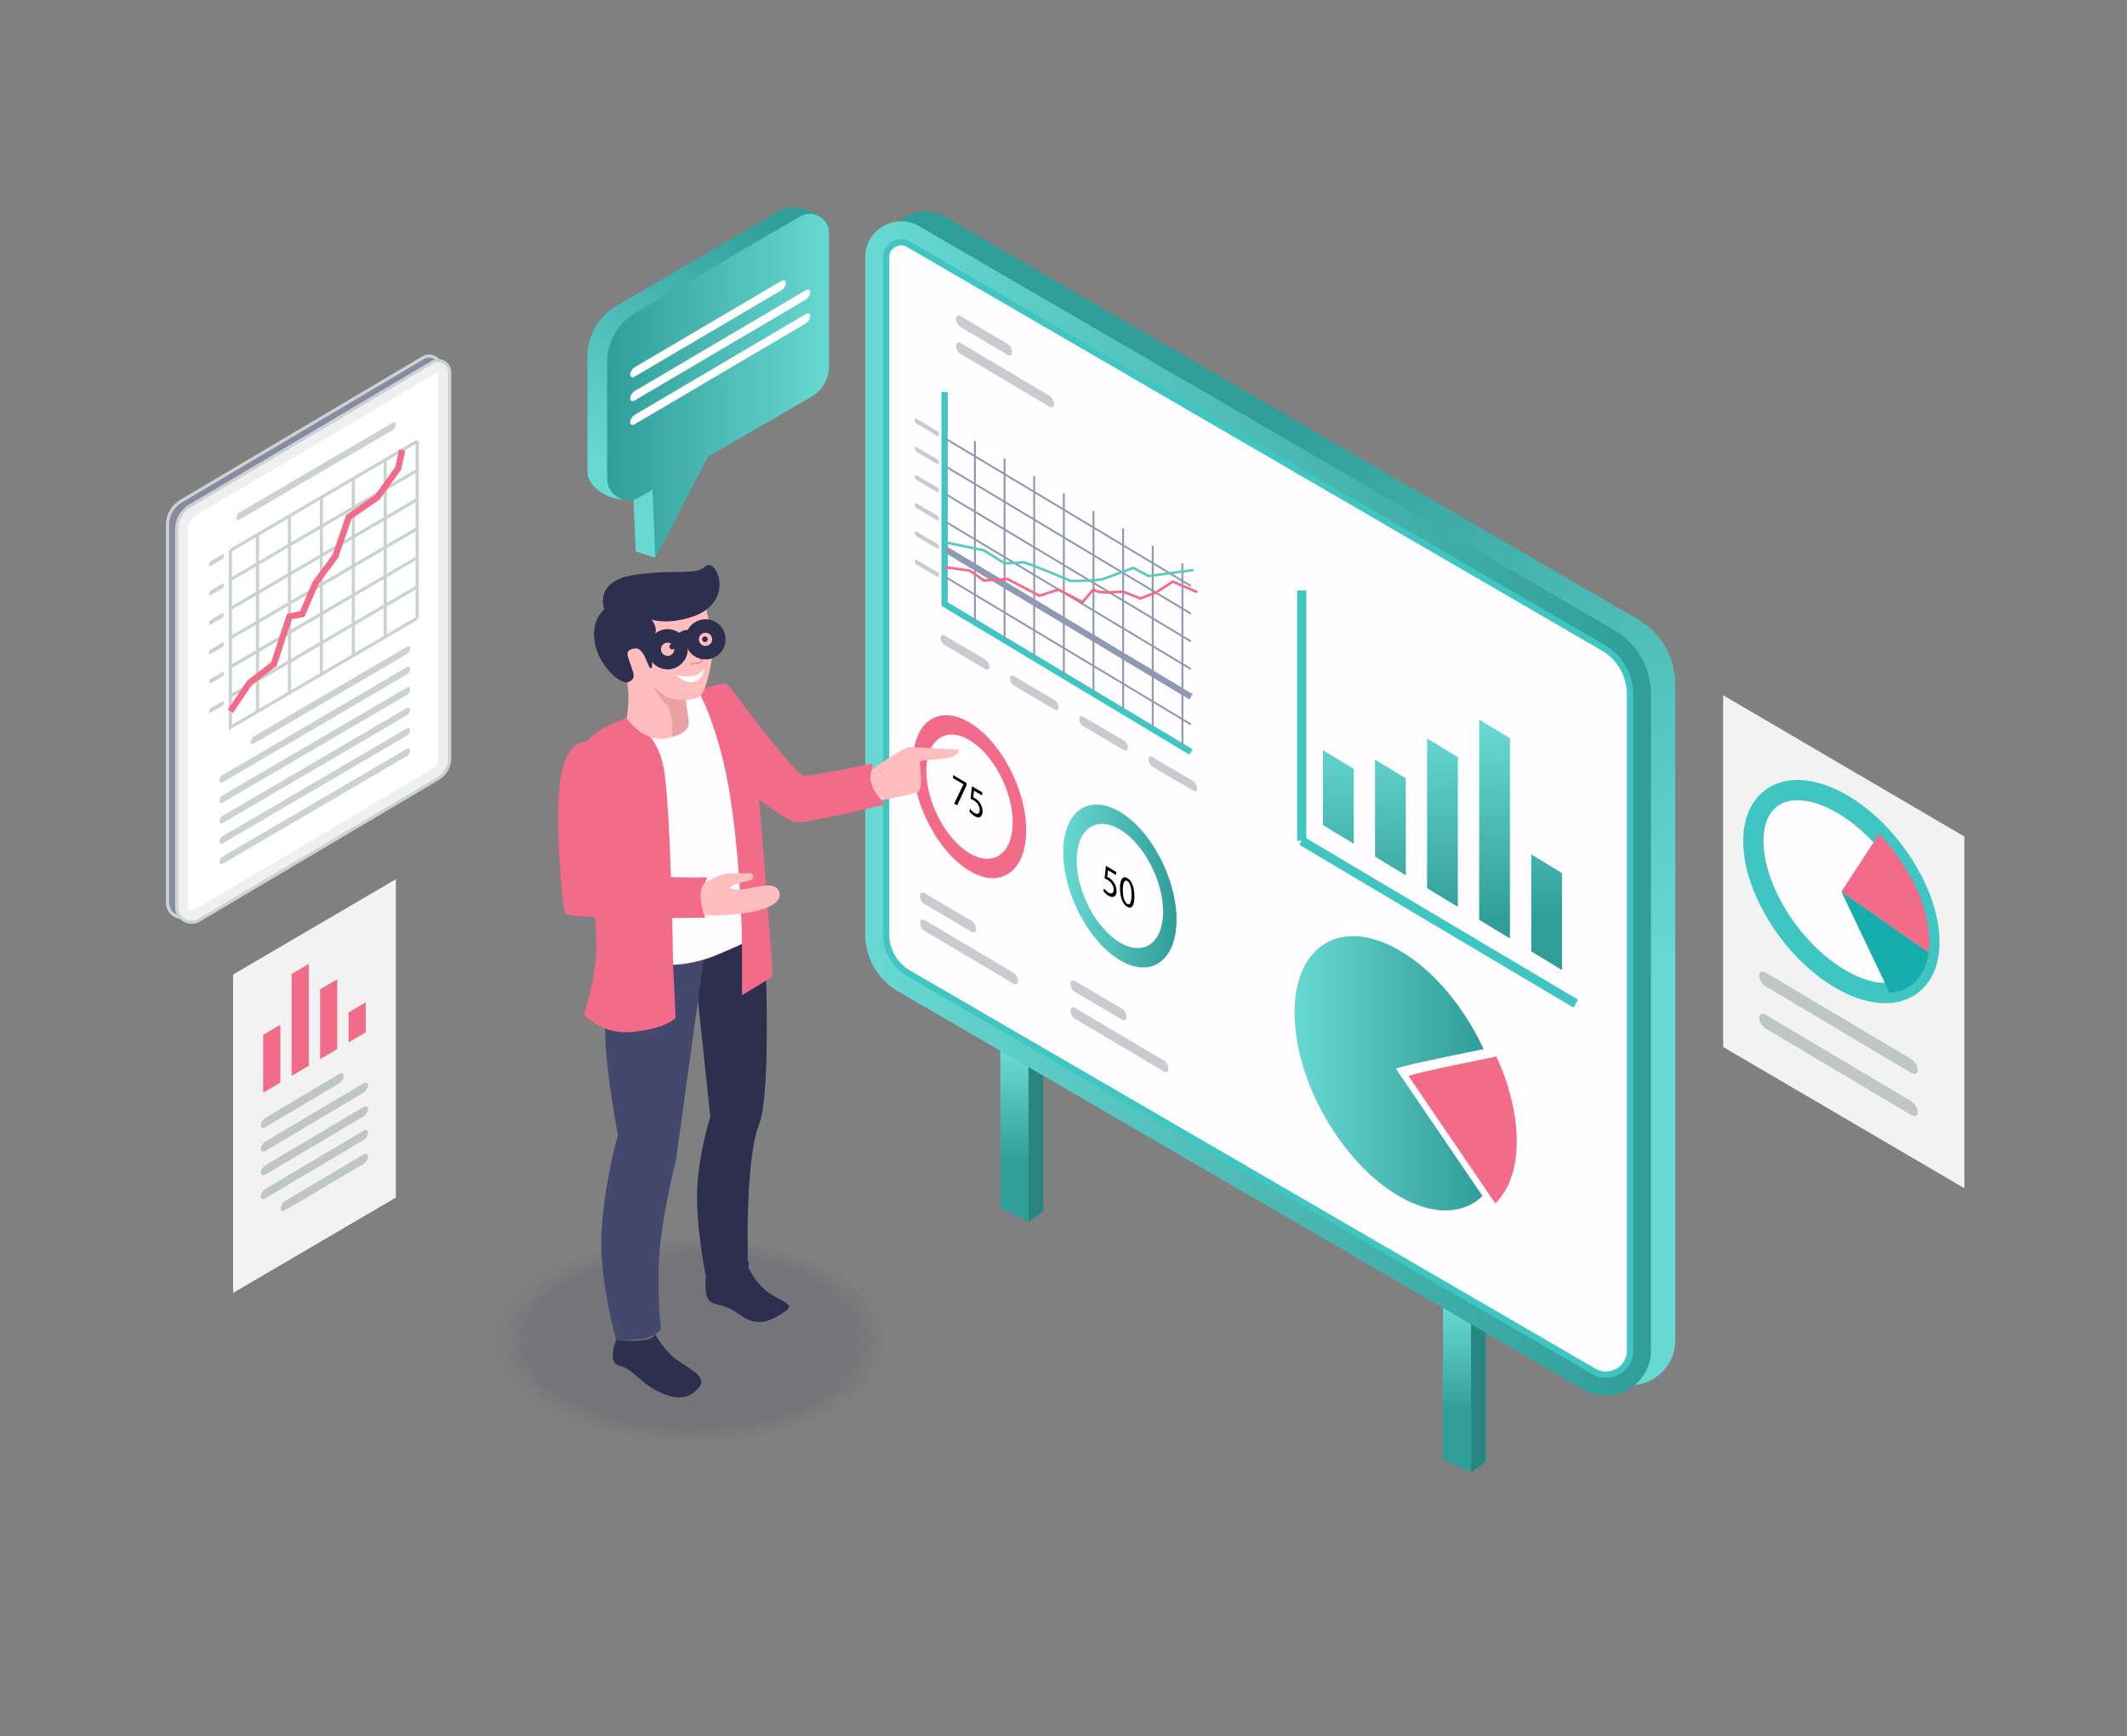 <svg width="338" height="276" viewBox="0 0 338 276" fill="none" xmlns="http://www.w3.org/2000/svg">
<rect x="0" y="0" width="338" height="276" fill="#808080" stroke="none"/>
<g opacity="0.14">
<path opacity="0.036" d="M110.018 229.675C127.277 229.675 141.267 222.243 141.267 213.074C141.267 203.906 127.277 196.474 110.018 196.474C92.76 196.474 78.769 203.906 78.769 213.074C78.769 222.243 92.76 229.675 110.018 229.675Z" fill="#2D2F4F"/>
<path opacity="0.071" d="M110.016 229.359C126.945 229.359 140.669 222.068 140.669 213.074C140.669 204.081 126.945 196.79 110.016 196.79C93.087 196.79 79.363 204.081 79.363 213.074C79.363 222.068 93.087 229.359 110.016 229.359Z" fill="#2D2F4F"/>
<path opacity="0.107" d="M110.018 229.043C126.618 229.043 140.075 221.894 140.075 213.075C140.075 204.256 126.618 197.107 110.018 197.107C93.418 197.107 79.961 204.256 79.961 213.075C79.961 221.894 93.418 229.043 110.018 229.043Z" fill="#2D2F4F"/>
<path opacity="0.143" d="M110.016 228.725C126.287 228.725 139.477 221.718 139.477 213.074C139.477 204.43 126.287 197.423 110.016 197.423C93.745 197.423 80.555 204.43 80.555 213.074C80.555 221.718 93.745 228.725 110.016 228.725Z" fill="#2D2F4F"/>
<path opacity="0.179" d="M110.014 228.41C125.956 228.41 138.879 221.544 138.879 213.075C138.879 204.606 125.956 197.74 110.014 197.74C94.072 197.74 81.148 204.606 81.148 213.075C81.148 221.544 94.072 228.41 110.014 228.41Z" fill="#2D2F4F"/>
<path opacity="0.214" d="M110.019 228.093C125.632 228.093 138.289 221.369 138.289 213.075C138.289 204.78 125.632 198.057 110.019 198.057C94.407 198.057 81.75 204.78 81.75 213.075C81.75 221.369 94.407 228.093 110.019 228.093Z" fill="#2D2F4F"/>
<path opacity="0.25" d="M110.017 227.776C125.301 227.776 137.691 221.194 137.691 213.075C137.691 204.955 125.301 198.373 110.017 198.373C94.734 198.373 82.344 204.955 82.344 213.075C82.344 221.194 94.734 227.776 110.017 227.776Z" fill="#2D2F4F"/>
<path opacity="0.286" d="M110.015 227.46C124.97 227.46 137.093 221.019 137.093 213.075C137.093 205.13 124.97 198.689 110.015 198.689C95.061 198.689 82.938 205.13 82.938 213.075C82.938 221.019 95.061 227.46 110.015 227.46Z" fill="#2D2F4F"/>
<path opacity="0.321" d="M110.017 227.143C124.642 227.143 136.499 220.844 136.499 213.074C136.499 205.305 124.642 199.006 110.017 199.006C95.391 199.006 83.535 205.305 83.535 213.074C83.535 220.844 95.391 227.143 110.017 227.143Z" fill="#2D2F4F"/>
<path opacity="0.357" d="M110.019 226.826C124.315 226.826 135.905 220.669 135.905 213.074C135.905 205.479 124.315 199.322 110.019 199.322C95.722 199.322 84.133 205.479 84.133 213.074C84.133 220.669 95.722 226.826 110.019 226.826Z" fill="#2D2F4F"/>
<path opacity="0.393" d="M110.017 226.509C123.984 226.509 135.307 220.494 135.307 213.074C135.307 205.654 123.984 199.639 110.017 199.639C96.049 199.639 84.727 205.654 84.727 213.074C84.727 220.494 96.049 226.509 110.017 226.509Z" fill="#2D2F4F"/>
<path opacity="0.429" d="M110.015 226.193C123.653 226.193 134.709 220.319 134.709 213.074C134.709 205.829 123.653 199.955 110.015 199.955C96.376 199.955 85.32 205.829 85.32 213.074C85.32 220.319 96.376 226.193 110.015 226.193Z" fill="#2D2F4F"/>
<path opacity="0.464" d="M110.016 225.877C123.325 225.877 134.115 220.145 134.115 213.075C134.115 206.004 123.325 200.272 110.016 200.272C96.707 200.272 85.918 206.004 85.918 213.075C85.918 220.145 96.707 225.877 110.016 225.877Z" fill="#2D2F4F"/>
<path opacity="0.5" d="M110.018 225.56C122.998 225.56 133.521 219.97 133.521 213.075C133.521 206.179 122.998 200.589 110.018 200.589C97.038 200.589 86.516 206.179 86.516 213.075C86.516 219.97 97.038 225.56 110.018 225.56Z" fill="#2D2F4F"/>
<path opacity="0.536" d="M110.016 225.244C122.667 225.244 132.923 219.795 132.923 213.074C132.923 206.354 122.667 200.905 110.016 200.905C97.365 200.905 87.109 206.354 87.109 213.074C87.109 219.795 97.365 225.244 110.016 225.244Z" fill="#2D2F4F"/>
<path opacity="0.571" d="M110.018 224.928C122.34 224.928 132.329 219.621 132.329 213.075C132.329 206.529 122.34 201.223 110.018 201.223C97.696 201.223 87.707 206.529 87.707 213.075C87.707 219.621 97.696 224.928 110.018 224.928Z" fill="#2D2F4F"/>
<path opacity="0.607" d="M110.02 224.61C122.012 224.61 131.734 219.445 131.734 213.074C131.734 206.703 122.012 201.538 110.02 201.538C98.027 201.538 88.305 206.703 88.305 213.074C88.305 219.445 98.027 224.61 110.02 224.61Z" fill="#2D2F4F"/>
<path opacity="0.643" d="M110.017 224.294C121.681 224.294 131.136 219.271 131.136 213.075C131.136 206.879 121.681 201.855 110.017 201.855C98.354 201.855 88.898 206.879 88.898 213.075C88.898 219.271 98.354 224.294 110.017 224.294Z" fill="#2D2F4F"/>
<path opacity="0.679" d="M110.015 223.977C121.35 223.977 130.538 219.095 130.538 213.074C130.538 207.052 121.35 202.171 110.015 202.171C98.681 202.171 89.492 207.052 89.492 213.074C89.492 219.095 98.681 223.977 110.015 223.977Z" fill="#2D2F4F"/>
<path opacity="0.714" d="M110.013 223.661C121.019 223.661 129.94 218.921 129.94 213.075C129.94 207.228 121.019 202.488 110.013 202.488C99.008 202.488 90.086 207.228 90.086 213.075C90.086 218.921 99.008 223.661 110.013 223.661Z" fill="#2D2F4F"/>
<path opacity="0.75" d="M110.015 223.344C120.692 223.344 129.347 218.746 129.347 213.075C129.347 207.403 120.692 202.805 110.015 202.805C99.339 202.805 90.684 207.403 90.684 213.075C90.684 218.746 99.339 223.344 110.015 223.344Z" fill="#2D2F4F"/>
<path opacity="0.786" d="M110.017 223.028C120.364 223.028 128.753 218.571 128.753 213.074C128.753 207.577 120.364 203.121 110.017 203.121C99.669 203.121 91.281 207.577 91.281 213.074C91.281 218.571 99.669 223.028 110.017 223.028Z" fill="#2D2F4F"/>
<path opacity="0.821" d="M110.015 222.711C120.033 222.711 128.155 218.397 128.155 213.074C128.155 207.752 120.033 203.438 110.015 203.438C99.996 203.438 91.875 207.752 91.875 213.074C91.875 218.397 99.996 222.711 110.015 222.711Z" fill="#2D2F4F"/>
<path opacity="0.857" d="M110.017 222.395C119.706 222.395 127.56 218.223 127.56 213.075C127.56 207.928 119.706 203.755 110.017 203.755C100.327 203.755 92.473 207.928 92.473 213.075C92.473 218.223 100.327 222.395 110.017 222.395Z" fill="#2D2F4F"/>
<path opacity="0.893" d="M110.018 222.077C119.379 222.077 126.966 218.046 126.966 213.074C126.966 208.101 119.379 204.07 110.018 204.07C100.658 204.07 93.07 208.101 93.07 213.074C93.07 218.046 100.658 222.077 110.018 222.077Z" fill="#2D2F4F"/>
<path opacity="0.929" d="M110.016 221.762C119.047 221.762 126.368 217.872 126.368 213.075C126.368 208.277 119.047 204.388 110.016 204.388C100.985 204.388 93.664 208.277 93.664 213.075C93.664 217.872 100.985 221.762 110.016 221.762Z" fill="#2D2F4F"/>
<path opacity="0.964" d="M110.014 221.445C118.716 221.445 125.77 217.697 125.77 213.075C125.77 208.452 118.716 204.704 110.014 204.704C101.312 204.704 94.258 208.452 94.258 213.075C94.258 217.697 101.312 221.445 110.014 221.445Z" fill="#2D2F4F"/>
<path d="M110.016 221.128C118.389 221.128 125.176 217.523 125.176 213.074C125.176 208.626 118.389 205.021 110.016 205.021C101.643 205.021 94.856 208.626 94.856 213.074C94.856 217.523 101.643 221.128 110.016 221.128Z" fill="#2D2F4F"/>
</g>
<path d="M158.961 166.444V192.101L163.446 194.227V169.467L158.961 166.444Z" fill="url(#paint0_linear_1091_9414)"/>
<path d="M163.445 169.466L165.781 170.983V192.483L163.445 194.226V169.466Z" fill="#278780"/>
<path d="M229.289 206.301V231.957L233.774 234.083V209.323L229.289 206.301Z" fill="url(#paint1_linear_1091_9414)"/>
<path d="M233.773 209.323L236.109 210.84V232.34L233.773 234.083V209.323Z" fill="#278780"/>
<path d="M260.322 98.465L149.922 34.314C146.119 32.104 141.352 34.848 141.352 39.246L141.352 146.88C141.352 150.609 143.335 154.056 146.559 155.929L255.469 219.214C260.236 221.984 266.213 218.545 266.213 213.03V108.703C266.213 104.484 263.969 100.584 260.322 98.465Z" fill="url(#paint2_linear_1091_9414)"/>
<path d="M256.458 100.106L146.058 35.956C142.255 33.746 137.488 36.489 137.488 40.887V148.522C137.488 152.251 139.472 155.697 142.696 157.571L251.605 220.855C256.373 223.626 262.35 220.186 262.35 214.672V110.344C262.35 106.126 260.106 102.226 256.458 100.106Z" fill="url(#paint3_linear_1091_9414)"/>
<path d="M255.189 218.512C254.524 218.512 253.88 218.334 253.276 217.983L144.367 154.698C142.174 153.424 140.812 151.058 140.812 148.522V40.888C140.812 39.412 142.053 38.498 143.203 38.498C143.613 38.498 144.012 38.609 144.39 38.829L254.79 102.98C257.404 104.499 259.028 107.321 259.028 110.344V214.672C259.028 216.028 258.399 216.915 257.871 217.421C257.148 218.114 256.17 218.512 255.19 218.512H255.189Z" fill="#FFFDFF" stroke="#40C6C2" stroke-miterlimit="10"/>
<path d="M150.105 62.318V96.015L189.26 119.532" stroke="#40C6C2" stroke-miterlimit="10"/>
<path d="M154.922 98.908V70.106" stroke="#8D9AB2" stroke-width="0.3" stroke-miterlimit="10"/>
<path d="M159.633 101.682V72.879" stroke="#8D9AB2" stroke-width="0.3" stroke-miterlimit="10"/>
<path d="M164.344 104.456L164.344 75.653" stroke="#8D9AB2" stroke-width="0.3" stroke-miterlimit="10"/>
<path d="M169.055 107.23L169.055 78.428" stroke="#8D9AB2" stroke-width="0.3" stroke-miterlimit="10"/>
<path d="M173.766 110.004V81.201" stroke="#8D9AB2" stroke-width="0.3" stroke-miterlimit="10"/>
<path d="M178.473 112.777V83.975" stroke="#8D9AB2" stroke-width="0.3" stroke-miterlimit="10"/>
<path d="M183.184 115.551V86.748" stroke="#8D9AB2" stroke-width="0.3" stroke-miterlimit="10"/>
<path d="M187.895 118.325L187.895 89.522" stroke="#8D9AB2" stroke-width="0.3" stroke-miterlimit="10"/>
<path d="M150.105 91.636L189.26 115.153" stroke="#8D9AB2" stroke-width="0.3" stroke-miterlimit="10"/>
<path d="M150.105 87.236L189.26 110.754" stroke="#8D9AB2" stroke-miterlimit="10"/>
<path d="M150.105 82.837L189.26 106.354" stroke="#8D9AB2" stroke-width="0.3" stroke-miterlimit="10"/>
<path d="M150.105 78.438L189.26 101.955" stroke="#8D9AB2" stroke-width="0.3" stroke-miterlimit="10"/>
<path d="M150.105 74.038L189.26 97.555" stroke="#8D9AB2" stroke-width="0.3" stroke-miterlimit="10"/>
<path d="M150.105 69.638L189.26 93.155" stroke="#8D9AB2" stroke-width="0.3" stroke-miterlimit="10"/>
<path d="M152.646 51.993L160.109 56.391C160.498 56.622 160.817 56.455 160.817 56.021V55.866C160.817 55.431 160.498 54.886 160.109 54.655L152.646 50.257C152.256 50.026 151.938 50.193 151.938 50.628V50.783C151.938 51.217 152.256 51.762 152.646 51.993Z" fill="#C9CBD1"/>
<path d="M150.112 102.534L156.598 106.356C156.937 106.557 157.214 106.412 157.214 106.034V105.9C157.214 105.522 156.937 105.048 156.598 104.848L150.112 101.025C149.773 100.824 149.496 100.969 149.496 101.347V101.482C149.496 101.859 149.773 102.333 150.112 102.534Z" fill="#C9CBD1"/>
<path d="M145.663 67.347L148.907 69.259C149.076 69.359 149.215 69.287 149.215 69.098V69.03C149.215 68.841 149.076 68.605 148.907 68.504L145.663 66.593C145.494 66.493 145.355 66.565 145.355 66.754V66.821C145.355 67.01 145.494 67.247 145.663 67.347Z" fill="#C9CBD1"/>
<path d="M145.663 71.828L148.907 73.739C149.076 73.84 149.215 73.767 149.215 73.578V73.511C149.215 73.322 149.076 73.085 148.907 72.985L145.663 71.074C145.494 70.973 145.355 71.046 145.355 71.234V71.302C145.355 71.491 145.494 71.728 145.663 71.828Z" fill="#C9CBD1"/>
<path d="M145.663 76.308L148.907 78.219C149.076 78.319 149.215 78.247 149.215 78.058V77.99C149.215 77.801 149.076 77.565 148.907 77.464L145.663 75.553C145.494 75.453 145.355 75.525 145.355 75.714V75.781C145.355 75.97 145.494 76.207 145.663 76.308Z" fill="#C9CBD1"/>
<path d="M145.663 80.788L148.907 82.699C149.076 82.8 149.215 82.727 149.215 82.538V82.471C149.215 82.282 149.076 82.045 148.907 81.945L145.663 80.034C145.494 79.933 145.355 80.006 145.355 80.195V80.262C145.355 80.451 145.494 80.688 145.663 80.788Z" fill="#C9CBD1"/>
<path d="M145.663 85.268L148.907 87.18C149.076 87.28 149.215 87.208 149.215 87.019V86.951C149.215 86.762 149.076 86.526 148.907 86.425L145.663 84.514C145.494 84.413 145.355 84.486 145.355 84.675V84.742C145.355 84.931 145.494 85.168 145.663 85.268Z" fill="#C9CBD1"/>
<path d="M145.663 89.749L148.907 91.66C149.076 91.76 149.215 91.688 149.215 91.499V91.432C149.215 91.243 149.076 91.006 148.907 90.906L145.663 88.995C145.494 88.894 145.355 88.966 145.355 89.155V89.223C145.355 89.412 145.494 89.648 145.663 89.749Z" fill="#C9CBD1"/>
<path d="M161.12 108.977L167.606 112.8C167.945 113 168.222 112.856 168.222 112.478V112.343C168.222 111.965 167.945 111.492 167.606 111.291L161.12 107.468C160.781 107.268 160.504 107.412 160.504 107.79V107.925C160.504 108.303 160.781 108.776 161.12 108.977Z" fill="#C9CBD1"/>
<path d="M172.128 115.42L178.614 119.242C178.953 119.443 179.23 119.298 179.23 118.92V118.785C179.23 118.408 178.953 117.934 178.614 117.733L172.128 113.911C171.789 113.71 171.512 113.855 171.512 114.233V114.367C171.512 114.745 171.789 115.219 172.128 115.42Z" fill="#C9CBD1"/>
<path d="M183.131 121.862L189.618 125.684C189.957 125.885 190.234 125.74 190.234 125.363V125.228C190.234 124.85 189.957 124.376 189.618 124.176L183.131 120.353C182.793 120.152 182.516 120.297 182.516 120.675V120.81C182.516 121.187 182.793 121.661 183.131 121.862Z" fill="#C9CBD1"/>
<path d="M152.646 56.26L166.77 64.635C167.16 64.865 167.479 64.699 167.479 64.264V64.109C167.479 63.675 167.16 63.13 166.77 62.899L152.646 54.524C152.256 54.293 151.938 54.46 151.938 54.894V55.049C151.938 55.484 152.256 56.029 152.646 56.26Z" fill="#C9CBD1"/>
<path d="M150.102 90.147L154.107 90.705L156.372 92.277L160.11 92.039L165.175 94.687L168.219 93.718L172.023 95.712L173.759 93.683C174.301 94.243 176.303 94.174 176.303 94.174L178.47 94.036L181.216 95.127L183.66 94.193L186.373 92.461L190.232 94.1" stroke="#F26B89" stroke-width="0.4" stroke-miterlimit="10"/>
<path d="M150.102 86.188L156.372 87.487L159.628 89.541C159.628 89.541 162.027 89.485 162.455 89.361C162.882 89.237 170.167 92.35 170.167 92.35C170.167 92.35 174.434 92.365 175.367 92.019C176.299 91.673 180.09 90.262 180.09 90.262L182.514 91.564L189.62 90.614" stroke="#5AC9C3" stroke-width="0.4" stroke-miterlimit="10"/>
<path d="M154.063 114.846C149.09 111.891 145.059 114.774 145.059 121.285C145.059 127.796 149.09 135.469 154.063 138.424C159.036 141.379 163.068 138.496 163.068 131.985C163.068 125.474 159.036 117.801 154.063 114.846ZM154.063 135.621C150.273 133.369 147.2 127.52 147.2 122.557C147.2 117.594 150.273 115.397 154.063 117.649C157.854 119.901 160.927 125.75 160.927 130.713C160.927 135.676 157.854 137.873 154.063 135.621Z" fill="#F26B89"/>
<path d="M177.958 129.042C172.985 126.087 168.953 128.97 168.953 135.481C168.953 141.992 172.985 149.665 177.958 152.62C182.931 155.575 186.962 152.692 186.962 146.182C186.962 139.671 182.931 131.997 177.958 129.042ZM177.958 149.817C174.167 147.565 171.094 141.716 171.094 136.753C171.094 131.79 174.167 129.593 177.958 131.845C181.748 134.098 184.821 139.947 184.821 144.909C184.821 149.872 181.748 152.07 177.958 149.817Z" fill="url(#paint4_linear_1091_9414)"/>
<path d="M153.579 124.457V124.853L152.106 128.011L151.633 127.73L153.1 124.684V124.67L151.445 123.687V123.189L153.579 124.457Z" fill="black"/>
<path d="M156.074 126.443L154.783 125.676L154.653 126.736C154.731 126.769 154.804 126.799 154.929 126.873C155.189 127.028 155.449 127.257 155.658 127.545C155.923 127.9 156.142 128.411 156.142 128.97C156.142 129.835 155.616 130.17 154.882 129.734C154.513 129.515 154.2 129.193 154.039 128.961L154.154 128.572C154.294 128.765 154.57 129.065 154.877 129.247C155.309 129.504 155.679 129.356 155.679 128.763C155.673 128.187 155.382 127.605 154.705 127.203C154.513 127.089 154.362 127.026 154.237 126.973L154.456 124.977L156.074 125.938V126.443H156.074Z" fill="black"/>
<path d="M177.367 139.097L176.076 138.33L175.946 139.391C176.024 139.423 176.097 139.453 176.222 139.527C176.482 139.682 176.742 139.911 176.951 140.199C177.216 140.554 177.435 141.066 177.435 141.624C177.435 142.49 176.909 142.825 176.175 142.389C175.806 142.169 175.493 141.847 175.332 141.615L175.447 141.226C175.587 141.419 175.863 141.719 176.17 141.902C176.602 142.158 176.971 142.01 176.971 141.417C176.966 140.841 176.675 140.26 175.998 139.858C175.806 139.743 175.655 139.681 175.53 139.627L175.748 137.631L177.367 138.593V139.097H177.367Z" fill="black"/>
<path d="M180.268 142.482C180.268 143.988 179.841 144.566 179.092 144.121C178.431 143.728 177.983 142.651 177.973 141.18C177.973 139.695 178.462 139.168 179.149 139.576C179.862 139.999 180.268 141.072 180.268 142.482ZM178.431 141.459C178.431 142.611 178.701 143.425 179.118 143.673C179.586 143.951 179.81 143.369 179.81 142.237C179.81 141.147 179.597 140.305 179.123 140.024C178.722 139.785 178.431 140.253 178.431 141.459Z" fill="black"/>
<path d="M146.923 143.708L154.386 148.106C154.776 148.337 155.095 148.17 155.095 147.735V147.58C155.095 147.146 154.776 146.601 154.386 146.37L146.923 141.972C146.534 141.741 146.215 141.908 146.215 142.343V142.497C146.215 142.932 146.534 143.477 146.923 143.708Z" fill="#C9CBD1"/>
<path d="M146.923 147.976L161.048 156.35C161.437 156.581 161.756 156.415 161.756 155.98V155.825C161.756 155.39 161.437 154.846 161.048 154.615L146.923 146.24C146.534 146.009 146.215 146.175 146.215 146.61V146.765C146.215 147.2 146.534 147.744 146.923 147.976Z" fill="#C9CBD1"/>
<path d="M170.83 157.676L178.292 162.073C178.682 162.304 179.001 162.138 179.001 161.703V161.548C179.001 161.114 178.682 160.569 178.292 160.338L170.83 155.94C170.44 155.709 170.121 155.876 170.121 156.31V156.465C170.121 156.9 170.44 157.445 170.83 157.676Z" fill="#C9CBD1"/>
<path d="M170.83 161.943L184.954 170.318C185.344 170.549 185.663 170.382 185.663 169.948V169.793C185.663 169.358 185.344 168.813 184.954 168.582L170.83 160.208C170.44 159.977 170.121 160.143 170.121 160.578V160.733C170.121 161.168 170.44 161.712 170.83 161.943Z" fill="#C9CBD1"/>
<path d="M215.12 134.117L210.23 131.15V119.246L215.12 122.213V134.117Z" fill="url(#paint5_linear_1091_9414)"/>
<path d="M223.397 139.135L218.508 136.169V120.749L223.397 123.715V139.135Z" fill="url(#paint6_linear_1091_9414)"/>
<path d="M231.671 144.156L226.781 141.19V117.382L231.671 120.348V144.156Z" fill="url(#paint7_linear_1091_9414)"/>
<path d="M239.944 149.176L235.055 146.209V114.378L239.944 117.344V149.176Z" fill="url(#paint8_linear_1091_9414)"/>
<path d="M248.217 154.196L243.328 151.23V135.81L248.217 138.776V154.196Z" fill="url(#paint9_linear_1091_9414)"/>
<path d="M206.852 133.653L250.407 159.538" stroke="#40C6C2" stroke-width="1.458" stroke-miterlimit="10"/>
<path d="M206.855 93.856V133.654" stroke="#40C6C2" stroke-width="1.458" stroke-miterlimit="10"/>
<path d="M221.822 169.888L235.593 190.11C232.554 193.036 227.755 193.283 222.356 190.16C213.165 184.845 205.715 171.781 205.715 160.98C205.715 150.178 213.165 145.731 222.356 151.046C227.853 154.226 232.727 160.177 235.758 166.759C228.856 168.156 222.178 169.571 221.822 169.888Z" fill="url(#paint10_linear_1091_9414)"/>
<path d="M241.022 181.4C241.022 185.855 239.754 189.229 237.619 191.283L223.848 171.06C224.203 170.744 230.882 169.329 237.783 167.932C239.818 172.353 241.022 177.059 241.022 181.4Z" fill="#F26B89"/>
<path d="M97.9 48.663L124.003 33.393C126.047 32.197 131.644 33.898 131.644 36.267L128.618 57.173C128.618 59.18 127.553 61.036 125.822 62.049L110.989 70.727L104.134 88.66L101.008 87.649L100.561 76.827L100.187 78.976C97.9 80.314 93.359 77.709 93.359 75.061V56.581C93.359 53.323 95.088 50.309 97.9 48.663Z" fill="url(#paint11_linear_1091_9414)"/>
<path d="M101.025 49.676L127.128 34.405C129.172 33.209 131.743 34.683 131.743 37.052V58.185C131.743 60.192 130.678 62.048 128.946 63.061L112.501 72.594L104.133 88.661L103.686 77.839L101.646 79.033C99.359 80.371 96.484 78.721 96.484 76.073V57.593C96.484 54.335 98.213 51.321 101.025 49.676Z" fill="url(#paint12_linear_1091_9414)"/>
<path d="M100.89 59.847L124.137 46.161C124.547 45.917 124.882 45.383 124.882 44.972C124.882 44.562 124.547 44.426 124.137 44.67L100.89 58.356C100.48 58.6 100.145 59.135 100.145 59.545C100.145 59.955 100.48 60.091 100.89 59.847Z" fill="white"/>
<path d="M100.89 63.634L128.01 47.646C128.42 47.403 128.755 46.868 128.755 46.458C128.755 46.048 128.42 45.911 128.01 46.155L100.89 62.142C100.48 62.386 100.145 62.921 100.145 63.331C100.145 63.741 100.48 63.877 100.89 63.634Z" fill="white"/>
<path d="M100.89 67.419L128.01 51.431C128.42 51.188 128.755 50.653 128.755 50.243C128.755 49.833 128.42 49.697 128.01 49.94L100.89 65.928C100.48 66.171 100.145 66.706 100.145 67.116C100.145 67.526 100.48 67.662 100.89 67.419Z" fill="white"/>
<path d="M110.273 152.956L112.874 177.529C112.874 177.529 110.767 184.084 110.767 190.171C110.767 196.259 112.172 202.814 112.172 202.814C112.172 202.814 115.215 203.985 117.44 202.814C119.664 201.643 118.844 200.356 118.844 200.356C118.844 200.356 118.376 184.435 120.6 178.816C122.824 173.198 121.42 147.093 121.42 147.093C121.42 147.093 110.833 148.517 110.273 152.956Z" fill="#2D2F4F"/>
<path d="M111.812 152.541L107.384 184.661C107.384 184.661 105.935 189.828 105.031 196.803C104.127 203.778 105.031 211.27 105.031 211.27C105.031 211.27 103.869 212.82 101.156 212.949C98.444 213.078 97.927 212.949 97.927 212.949C97.927 212.949 95.085 203.132 95.602 195.382C96.118 187.632 98.185 180.398 98.185 180.398C98.185 180.398 95.602 167.223 96.248 160.894C96.894 154.564 111.323 147.093 111.323 147.093L111.812 152.541Z" fill="#43496D"/>
<path d="M116.062 109.321C116.062 109.321 126.394 123.215 127.72 123.289C129.045 123.363 138.617 121.374 138.617 121.374C138.617 121.374 138.396 123.657 139.206 125.645C140.016 127.633 140.973 127.78 140.973 127.78C140.973 127.78 128.088 131.02 126.321 130.652C124.553 130.284 118.884 125.719 118.884 125.719L116.062 109.321Z" fill="#F26B89"/>
<path d="M138.592 122.273C138.592 122.273 143.578 118.789 144.384 118.757C145.189 118.726 152.386 119.18 152.386 119.18C152.386 119.18 152.547 120.155 150.237 120.515C147.928 120.874 146.153 120.713 146.153 121.143C146.153 121.572 146.747 125.546 145.834 125.922C144.921 126.298 140.116 127.187 140.116 127.187C140.116 127.187 137.42 124.586 138.592 122.273Z" fill="#FFBDBD"/>
<path d="M115.404 108.734C114.256 108.082 101.631 113.121 97.77 114.827C93.91 116.533 91.51 118.424 92.032 123.374C92.554 128.324 94.953 145.302 94.745 150.951C94.536 156.599 92.762 161.19 92.762 161.19C92.762 161.19 95.475 164.633 100.796 164.007C106.117 163.381 107.369 161.767 107.369 161.767L106.952 153.351C106.952 153.351 109.352 153.424 112.378 152.351C115.403 151.278 117.907 150.026 117.907 150.026V158.191L122.811 155.243C122.811 155.243 120.933 128.745 119.89 119.822C118.847 110.899 115.404 108.734 115.404 108.734Z" fill="#F26B89"/>
<path d="M99.57 114.143C99.57 114.143 104.204 115.756 105.418 121.826C106.632 127.896 106.953 153.352 106.953 153.352C106.953 153.352 110.475 153.202 113.522 151.929C116.569 150.657 117.908 150.027 117.908 150.027C117.908 150.027 117.808 138.012 116.064 126.783C114.32 115.554 110.919 109.731 110.919 109.731L99.57 114.143Z" fill="#FFFDFF"/>
<path d="M112.113 96.338C112.113 96.338 113.329 101.207 113.307 102.95C113.285 104.693 112.252 109.845 111.299 110.598C110.345 111.351 108.888 111.244 108.888 111.244L109.425 114.315C109.425 114.315 109.828 116.469 106.046 117.332C102.263 118.194 99.57 114.142 99.57 114.142C99.57 114.142 100.237 111.013 99.586 108.017C98.934 105.021 98.253 97.447 101.296 95.745C104.34 94.044 112.113 96.338 112.113 96.338Z" fill="#FFBDBD"/>
<path d="M109.43 98.222C105.651 99.293 103.547 98.486 103.547 98.486C103.547 98.486 104.809 99.987 103.864 101.119C102.919 102.251 104.021 106.114 103.461 106.219C102.902 106.324 102.471 102.75 100.793 103.08C99.115 103.409 99.793 104.282 100.21 105.631C100.627 106.98 101.172 107.805 99.908 108.402C98.644 109 95.141 105.796 94.507 102.12C93.873 98.444 96.034 96.847 96.034 96.847C96.034 96.847 94.213 92.296 100.969 91.354C107.726 90.412 110.47 91.544 112.13 90.008C113.789 88.473 117.242 96.007 109.43 98.222Z" fill="#2D2F4F"/>
<path d="M108.992 111.176C108.992 111.176 106.589 111.481 105.345 110.375C104.1 109.269 103.727 108.976 103.727 108.976C103.727 108.976 104.387 110.442 105.773 111.918C107.158 113.394 106.798 117.127 106.798 117.127C106.798 117.127 109.642 116.57 109.427 114.781C109.211 112.992 108.992 111.176 108.992 111.176Z" fill="#EAA2A2"/>
<path d="M107.264 102.726C107.294 102.973 107.118 103.197 106.871 103.227C106.624 103.257 106.4 103.081 106.37 102.834C106.341 102.587 106.517 102.363 106.763 102.333C107.01 102.304 107.235 102.48 107.264 102.726Z" fill="#2D2F4F"/>
<path d="M112.468 101.552C112.497 101.798 112.321 102.023 112.075 102.052C111.828 102.082 111.603 101.906 111.574 101.659C111.544 101.413 111.72 101.188 111.967 101.159C112.214 101.129 112.438 101.305 112.468 101.552Z" fill="#2D2F4F"/>
<path d="M107.359 107.235C107.359 107.235 109.225 107.801 110.375 107.399C111.525 106.997 111.889 106.289 111.889 106.289C111.889 106.289 111.863 107.809 110.418 108.347C108.973 108.886 107.359 107.235 107.359 107.235Z" fill="white"/>
<path d="M110.935 105.515C110.919 105.517 110.903 105.519 110.886 105.52C110.03 105.598 109.736 105.659 109.736 105.659L109.688 105.441C109.7 105.438 109.993 105.378 110.865 105.298C111.068 105.279 111.321 105.217 111.383 105.03C111.451 104.822 111.267 104.486 110.914 104.173C110.23 103.568 110.029 102.36 110.02 102.309L110.241 102.273C110.243 102.285 110.438 103.454 111.062 104.006C111.494 104.388 111.694 104.797 111.595 105.1C111.542 105.261 111.384 105.461 110.935 105.515Z" fill="#DD9292"/>
<path d="M108.201 102.976C108.326 104.143 107.482 105.191 106.314 105.317C105.147 105.442 104.099 104.598 103.973 103.43C103.848 102.263 104.692 101.215 105.86 101.09C107.027 100.964 108.075 101.809 108.201 102.976Z" stroke="#2D2F4F" stroke-width="2.149" stroke-miterlimit="10"/>
<path d="M113.935 102.721C114.539 101.714 114.213 100.408 113.206 99.804C112.2 99.2 110.894 99.525 110.29 100.532C109.685 101.539 110.011 102.844 111.018 103.449C112.024 104.053 113.33 103.727 113.935 102.721Z" stroke="#2D2F4F" stroke-width="2.149" stroke-miterlimit="10"/>
<path d="M107.945 102.17C107.945 102.17 108.725 100.706 110 101.358" stroke="#2D2F4F" stroke-width="2.149" stroke-miterlimit="10"/>
<path d="M94.928 118.056C91.363 116.922 89.186 119.615 88.776 126.588C88.366 133.56 89.432 143.978 89.761 145.126C90.089 146.275 112.073 145.865 112.073 145.865C112.073 145.865 110.924 142.748 111.663 141.107C112.401 139.466 112.401 139.466 112.401 139.466C112.401 139.466 97.143 139.63 97.143 138.236C97.143 136.841 98.538 119.205 94.928 118.056Z" fill="#F26B89"/>
<path d="M112.403 140.105C112.403 140.105 114.458 138.815 116.066 138.815C117.673 138.815 119.458 138.815 119.458 138.815C119.458 138.815 120.351 139.807 118.566 140.105C116.781 140.402 114.798 141.294 117.078 141.394C119.359 141.493 122.631 139.906 123.623 141.394C124.615 142.881 123.028 144.368 118.863 145.063C114.698 145.757 111.928 145.419 111.928 145.419C111.928 145.419 110.302 141.095 112.403 140.105Z" fill="#FFBDBD"/>
<path d="M104.114 212.059C104.114 212.059 105.526 214.814 107.832 216.35C110.137 217.887 112.356 218.997 111.076 220.534C109.795 222.07 107.917 222.839 104.673 221.217C101.429 219.595 100.489 217.487 98.441 217.089C96.392 216.692 97.928 212.948 97.928 212.948C97.928 212.948 103.287 213.736 104.114 212.059Z" fill="#2D2F4F"/>
<path d="M118.908 201.395C118.908 201.395 120.125 204.399 122.857 205.935C125.589 207.472 126.272 207.557 124.052 208.923C121.832 210.289 120.039 210.802 117.478 208.923C114.917 207.045 113.38 207.643 112.612 206.618C111.843 205.594 112.171 202.813 112.171 202.813C112.171 202.813 117.692 203.513 118.908 201.395Z" fill="#2D2F4F"/>
<path d="M62.904 190.361L37.039 205.513V154.906L62.904 139.754V190.361Z" fill="#F2F2F2"/>
<path d="M42.203 179.149L53.881 172.211C54.29 171.969 54.624 171.436 54.624 171.027C54.624 170.619 54.29 170.483 53.881 170.726L42.203 177.664C41.795 177.906 41.461 178.439 41.461 178.847C41.461 179.256 41.795 179.392 42.203 179.149Z" fill="#BEC6C6"/>
<path d="M42.203 182.92L57.739 173.691C58.147 173.448 58.481 172.915 58.481 172.507C58.481 172.098 58.147 171.963 57.739 172.205L42.203 181.435C41.795 181.677 41.461 182.21 41.461 182.619C41.461 183.027 41.795 183.163 42.203 182.92Z" fill="#BEC6C6"/>
<path d="M42.203 186.692L57.739 177.462C58.147 177.219 58.481 176.687 58.481 176.278C58.481 175.87 58.147 175.734 57.739 175.977L42.203 185.206C41.795 185.449 41.461 185.982 41.461 186.39C41.461 186.799 41.795 186.934 42.203 186.692Z" fill="#BEC6C6"/>
<path d="M42.203 190.461L57.739 181.232C58.147 180.989 58.481 180.456 58.481 180.048C58.481 179.64 58.147 179.504 57.739 179.746L42.203 188.976C41.795 189.218 41.461 189.751 41.461 190.16C41.461 190.568 41.795 190.704 42.203 190.461Z" fill="#BEC6C6"/>
<path d="M45.328 192.376L57.739 185.003C58.148 184.76 58.482 184.228 58.482 183.819C58.482 183.411 58.148 183.275 57.739 183.518L45.328 190.891C44.92 191.134 44.586 191.666 44.586 192.075C44.586 192.483 44.92 192.619 45.328 192.376Z" fill="#BEC6C6"/>
<path d="M55.398 165.686L58.123 164.082V159.326L55.398 160.93V165.686Z" fill="#F26B89"/>
<path d="M50.871 168.35L53.595 166.746V155.65L50.871 157.254V168.35Z" fill="#F26B89"/>
<path d="M46.344 171.014L49.068 169.41V153.203L46.344 154.807V171.014Z" fill="#F26B89"/>
<path d="M41.82 173.677L44.544 172.073V162.885L41.82 164.488V173.677Z" fill="#F26B89"/>
<path d="M273.82 166.419L312.154 188.875V132.966L273.82 110.511V166.419Z" fill="#F2F2F2"/>
<path d="M306.603 149.748C306.603 150.339 306.565 150.899 306.494 151.426C305.979 155.293 303.628 157.544 300.279 157.823C298.075 158.006 295.445 157.334 292.617 155.712C284.887 151.279 278.625 141.424 278.625 133.7C278.625 125.971 284.887 123.3 292.617 127.734C294.764 128.966 296.798 130.615 298.614 132.527C303.339 137.479 306.603 144.167 306.603 149.748Z" fill="#FFFDFF" stroke="#40C6C2" stroke-width="3.224" stroke-miterlimit="10"/>
<path d="M306.604 149.749C306.604 150.34 306.566 150.9 306.495 151.427C300.483 147.321 292.617 141.726 292.617 141.726L298.615 132.527C303.34 137.48 306.604 144.167 306.604 149.749Z" fill="#F26B89"/>
<path d="M306.495 151.427C305.98 155.293 303.629 157.544 300.28 157.823L292.617 141.726L306.495 151.427Z" fill="#17ADAD"/>
<path d="M303.648 170.502L280.624 156.824C280.019 156.464 279.523 155.675 279.523 155.07C279.523 154.464 280.019 154.263 280.624 154.623L303.648 168.301C304.254 168.661 304.749 169.45 304.749 170.056C304.749 170.661 304.254 170.862 303.648 170.502Z" fill="#BEC6C6"/>
<path d="M303.648 177.199L280.624 163.52C280.019 163.161 279.523 162.371 279.523 161.766C279.523 161.161 280.019 160.96 280.624 161.319L303.648 174.998C304.254 175.357 304.749 176.147 304.749 176.752C304.749 177.357 304.254 177.558 303.648 177.199Z" fill="#BEC6C6"/>
<path d="M67.251 56.851L28.764 79.664C27.437 80.437 26.621 81.856 26.621 83.392V143.468C26.621 145.307 28.616 146.454 30.206 145.528L68.153 123.03C69.307 122.358 70.017 121.123 70.017 119.787V58.441C70.017 57.022 68.477 56.137 67.251 56.851Z" fill="#878AA0" stroke="#CBD3D2" stroke-width="0.5" stroke-miterlimit="10"/>
<path d="M68.7 57.582L30.213 80.395C28.886 81.167 28.07 82.587 28.07 84.122V144.198C28.07 146.038 30.065 147.185 31.655 146.259L69.602 123.761C70.756 123.088 71.466 121.853 71.466 120.517V59.172C71.466 57.752 69.927 56.867 68.7 57.582Z" fill="#EFEFEF" stroke="#CBD3D2" stroke-width="0.5" stroke-miterlimit="10"/>
<path d="M30.458 144.792C30.218 144.792 29.863 144.603 29.863 144.198V84.121C29.863 83.228 30.343 82.394 31.115 81.944L69.614 59.124C69.614 59.124 69.621 59.122 69.622 59.122C69.623 59.122 69.672 59.125 69.672 59.171V120.517C69.672 121.212 69.299 121.86 68.699 122.21L30.748 144.71C30.652 144.765 30.558 144.792 30.458 144.792V144.792Z" fill="white"/>
<path d="M66.263 98.282L36.609 115.632V87.5" stroke="#CBD3D2" stroke-width="0.5" stroke-miterlimit="10"/>
<path d="M66.263 93.303L36.609 110.653" stroke="#CBD3D2" stroke-width="0.5" stroke-miterlimit="10"/>
<path d="M66.263 88.672L36.609 106.023" stroke="#CBD3D2" stroke-width="0.5" stroke-miterlimit="10"/>
<path d="M66.263 84.042L36.609 101.393" stroke="#CBD3D2" stroke-width="0.5" stroke-miterlimit="10"/>
<path d="M66.263 79.411L36.609 96.762" stroke="#CBD3D2" stroke-width="0.5" stroke-miterlimit="10"/>
<path d="M66.263 74.78L36.609 92.131" stroke="#CBD3D2" stroke-width="0.5" stroke-miterlimit="10"/>
<path d="M66.263 70.148L36.609 87.499" stroke="#CBD3D2" stroke-width="0.5" stroke-miterlimit="10"/>
<path d="M66.297 70.13V98.262" stroke="#CBD3D2" stroke-width="0.5" stroke-miterlimit="10"/>
<path d="M61.223 73.099V101.231" stroke="#CBD3D2" stroke-width="0.5" stroke-miterlimit="10"/>
<path d="M56.148 76.067V104.2" stroke="#CBD3D2" stroke-width="0.5" stroke-miterlimit="10"/>
<path d="M51.07 79.038V107.171" stroke="#CBD3D2" stroke-width="0.5" stroke-miterlimit="10"/>
<path d="M46 82.007V110.139" stroke="#CBD3D2" stroke-width="0.5" stroke-miterlimit="10"/>
<path d="M40.922 84.977V113.109" stroke="#CBD3D2" stroke-width="0.5" stroke-miterlimit="10"/>
<path d="M36.609 113.047L39.677 108.512L43.511 105.573L45.997 97.98L48.028 97.605L50.158 92.654L53.311 88.378L55.441 82.154L59.957 79.048L63.281 74.441L63.909 71.526" stroke="#F26B89" stroke-miterlimit="10"/>
<path d="M35.325 88.865L33.497 89.935C33.352 90.02 33.234 89.971 33.234 89.826V89.621C33.234 89.476 33.352 89.29 33.497 89.205L35.325 88.135C35.47 88.051 35.588 88.099 35.588 88.244V88.45C35.588 88.594 35.47 88.78 35.325 88.865Z" fill="#CBD3D2"/>
<path d="M35.325 93.535L33.497 94.605C33.352 94.69 33.234 94.641 33.234 94.496V94.291C33.234 94.146 33.352 93.96 33.497 93.875L35.325 92.805C35.47 92.721 35.588 92.769 35.588 92.914V93.119C35.588 93.264 35.47 93.45 35.325 93.535Z" fill="#CBD3D2"/>
<path d="M35.325 98.206L33.497 99.276C33.352 99.361 33.234 99.312 33.234 99.167V98.962C33.234 98.817 33.352 98.631 33.497 98.546L35.325 97.476C35.47 97.391 35.588 97.44 35.588 97.585V97.79C35.588 97.935 35.47 98.121 35.325 98.206Z" fill="#CBD3D2"/>
<path d="M35.325 102.875L33.497 103.945C33.352 104.03 33.234 103.981 33.234 103.836V103.631C33.234 103.486 33.352 103.3 33.497 103.215L35.325 102.145C35.47 102.06 35.588 102.109 35.588 102.254V102.459C35.588 102.604 35.47 102.79 35.325 102.875Z" fill="#CBD3D2"/>
<path d="M35.325 107.546L33.497 108.616C33.352 108.7 33.234 108.652 33.234 108.507V108.302C33.234 108.157 33.352 107.971 33.497 107.886L35.325 106.816C35.47 106.731 35.588 106.78 35.588 106.925V107.13C35.588 107.275 35.47 107.461 35.325 107.546Z" fill="#CBD3D2"/>
<path d="M35.325 112.216L33.497 113.286C33.352 113.37 33.234 113.322 33.234 113.177V112.972C33.234 112.827 33.352 112.641 33.497 112.556L35.325 111.486C35.47 111.401 35.588 111.45 35.588 111.595V111.8C35.588 111.945 35.47 112.131 35.325 112.216Z" fill="#CBD3D2"/>
<path d="M64.703 103.942L40.36 118.185C40.109 118.331 39.906 118.247 39.906 117.997V117.746C39.906 117.496 40.109 117.174 40.36 117.027L64.703 102.784C64.953 102.637 65.156 102.722 65.156 102.972V103.222C65.156 103.473 64.953 103.795 64.703 103.942Z" fill="#CBD3D2"/>
<path d="M62.398 68.357L38.055 82.6C37.805 82.747 37.602 82.662 37.602 82.412V82.162C37.602 81.911 37.805 81.589 38.055 81.442L62.398 67.199C62.649 67.052 62.852 67.137 62.852 67.387V67.638C62.852 67.888 62.649 68.21 62.398 68.357Z" fill="#CBD3D2"/>
<path d="M64.66 107.208L35.403 124.327C35.129 124.487 34.906 124.395 34.906 124.121V123.956C34.906 123.682 35.129 123.33 35.403 123.169L64.66 106.051C64.934 105.89 65.156 105.982 65.156 106.257V106.421C65.156 106.695 64.934 107.048 64.66 107.208Z" fill="#CBD3D2"/>
<path d="M64.66 110.45L35.403 127.569C35.129 127.729 34.906 127.637 34.906 127.363V127.199C34.906 126.924 35.129 126.572 35.403 126.411L64.66 109.293C64.934 109.132 65.156 109.224 65.156 109.499V109.663C65.156 109.938 64.934 110.29 64.66 110.45Z" fill="#CBD3D2"/>
<path d="M64.66 113.692L35.403 130.81C35.129 130.971 34.906 130.878 34.906 130.604V130.44C34.906 130.165 35.129 129.813 35.403 129.652L64.66 112.534C64.934 112.373 65.156 112.466 65.156 112.74V112.904C65.156 113.179 64.934 113.531 64.66 113.692Z" fill="#CBD3D2"/>
<path d="M64.66 116.934L35.403 134.052C35.129 134.213 34.906 134.121 34.906 133.846V133.682C34.906 133.408 35.129 133.055 35.403 132.895L64.66 115.776C64.934 115.616 65.156 115.708 65.156 115.982V116.147C65.156 116.421 64.934 116.773 64.66 116.934Z" fill="#CBD3D2"/>
<path d="M64.66 120.174L35.403 137.293C35.129 137.453 34.906 137.361 34.906 137.087V136.922C34.906 136.648 35.129 136.296 35.403 136.135L64.66 119.016C64.934 118.856 65.156 118.948 65.156 119.222V119.387C65.156 119.661 64.934 120.014 64.66 120.174Z" fill="#CBD3D2"/>
<defs>
<linearGradient id="paint0_linear_1091_9414" x1="161.203" y1="167.995" x2="161.203" y2="184.851" gradientUnits="userSpaceOnUse">
<stop stop-color="#68D8D2"/>
<stop offset="1" stop-color="#309E98"/>
</linearGradient>
<linearGradient id="paint1_linear_1091_9414" x1="231.532" y1="207.851" x2="231.532" y2="224.708" gradientUnits="userSpaceOnUse">
<stop stop-color="#68D8D2"/>
<stop offset="1" stop-color="#309E98"/>
</linearGradient>
<linearGradient id="paint2_linear_1091_9414" x1="231.073" y1="173.777" x2="176.567" y2="81.557" gradientUnits="userSpaceOnUse">
<stop stop-color="#68D8D2"/>
<stop offset="1" stop-color="#309E98"/>
</linearGradient>
<linearGradient id="paint3_linear_1091_9414" x1="137.488" y1="128.505" x2="262.35" y2="128.505" gradientUnits="userSpaceOnUse">
<stop stop-color="#68D8D2"/>
<stop offset="1" stop-color="#309E98"/>
</linearGradient>
<linearGradient id="paint4_linear_1091_9414" x1="168.953" y1="141.606" x2="186.962" y2="141.606" gradientUnits="userSpaceOnUse">
<stop stop-color="#68D8D2"/>
<stop offset="1" stop-color="#309E98"/>
</linearGradient>
<linearGradient id="paint5_linear_1091_9414" x1="212.51" y1="116.104" x2="212.99" y2="146.858" gradientUnits="userSpaceOnUse">
<stop stop-color="#68D8D2"/>
<stop offset="1" stop-color="#309E98"/>
</linearGradient>
<linearGradient id="paint6_linear_1091_9414" x1="220.734" y1="115.975" x2="221.215" y2="146.728" gradientUnits="userSpaceOnUse">
<stop stop-color="#68D8D2"/>
<stop offset="1" stop-color="#309E98"/>
</linearGradient>
<linearGradient id="paint7_linear_1091_9414" x1="228.993" y1="115.847" x2="229.473" y2="146.6" gradientUnits="userSpaceOnUse">
<stop stop-color="#68D8D2"/>
<stop offset="1" stop-color="#309E98"/>
</linearGradient>
<linearGradient id="paint8_linear_1091_9414" x1="237.248" y1="115.717" x2="237.729" y2="146.47" gradientUnits="userSpaceOnUse">
<stop stop-color="#68D8D2"/>
<stop offset="1" stop-color="#309E98"/>
</linearGradient>
<linearGradient id="paint9_linear_1091_9414" x1="245.313" y1="115.591" x2="245.794" y2="146.345" gradientUnits="userSpaceOnUse">
<stop stop-color="#68D8D2"/>
<stop offset="1" stop-color="#309E98"/>
</linearGradient>
<linearGradient id="paint10_linear_1091_9414" x1="205.715" y1="160.98" x2="235.758" y2="160.98" gradientUnits="userSpaceOnUse">
<stop stop-color="#68D8D2"/>
<stop offset="1" stop-color="#309E98"/>
</linearGradient>
<linearGradient id="paint11_linear_1091_9414" x1="101.137" y1="76.681" x2="121.97" y2="33.942" gradientUnits="userSpaceOnUse">
<stop stop-color="#68D8D2"/>
<stop offset="1" stop-color="#309E98"/>
</linearGradient>
<linearGradient id="paint12_linear_1091_9414" x1="131.743" y1="61.321" x2="96.484" y2="61.321" gradientUnits="userSpaceOnUse">
<stop stop-color="#68D8D2"/>
<stop offset="1" stop-color="#309E98"/>
</linearGradient>
</defs>
</svg>
